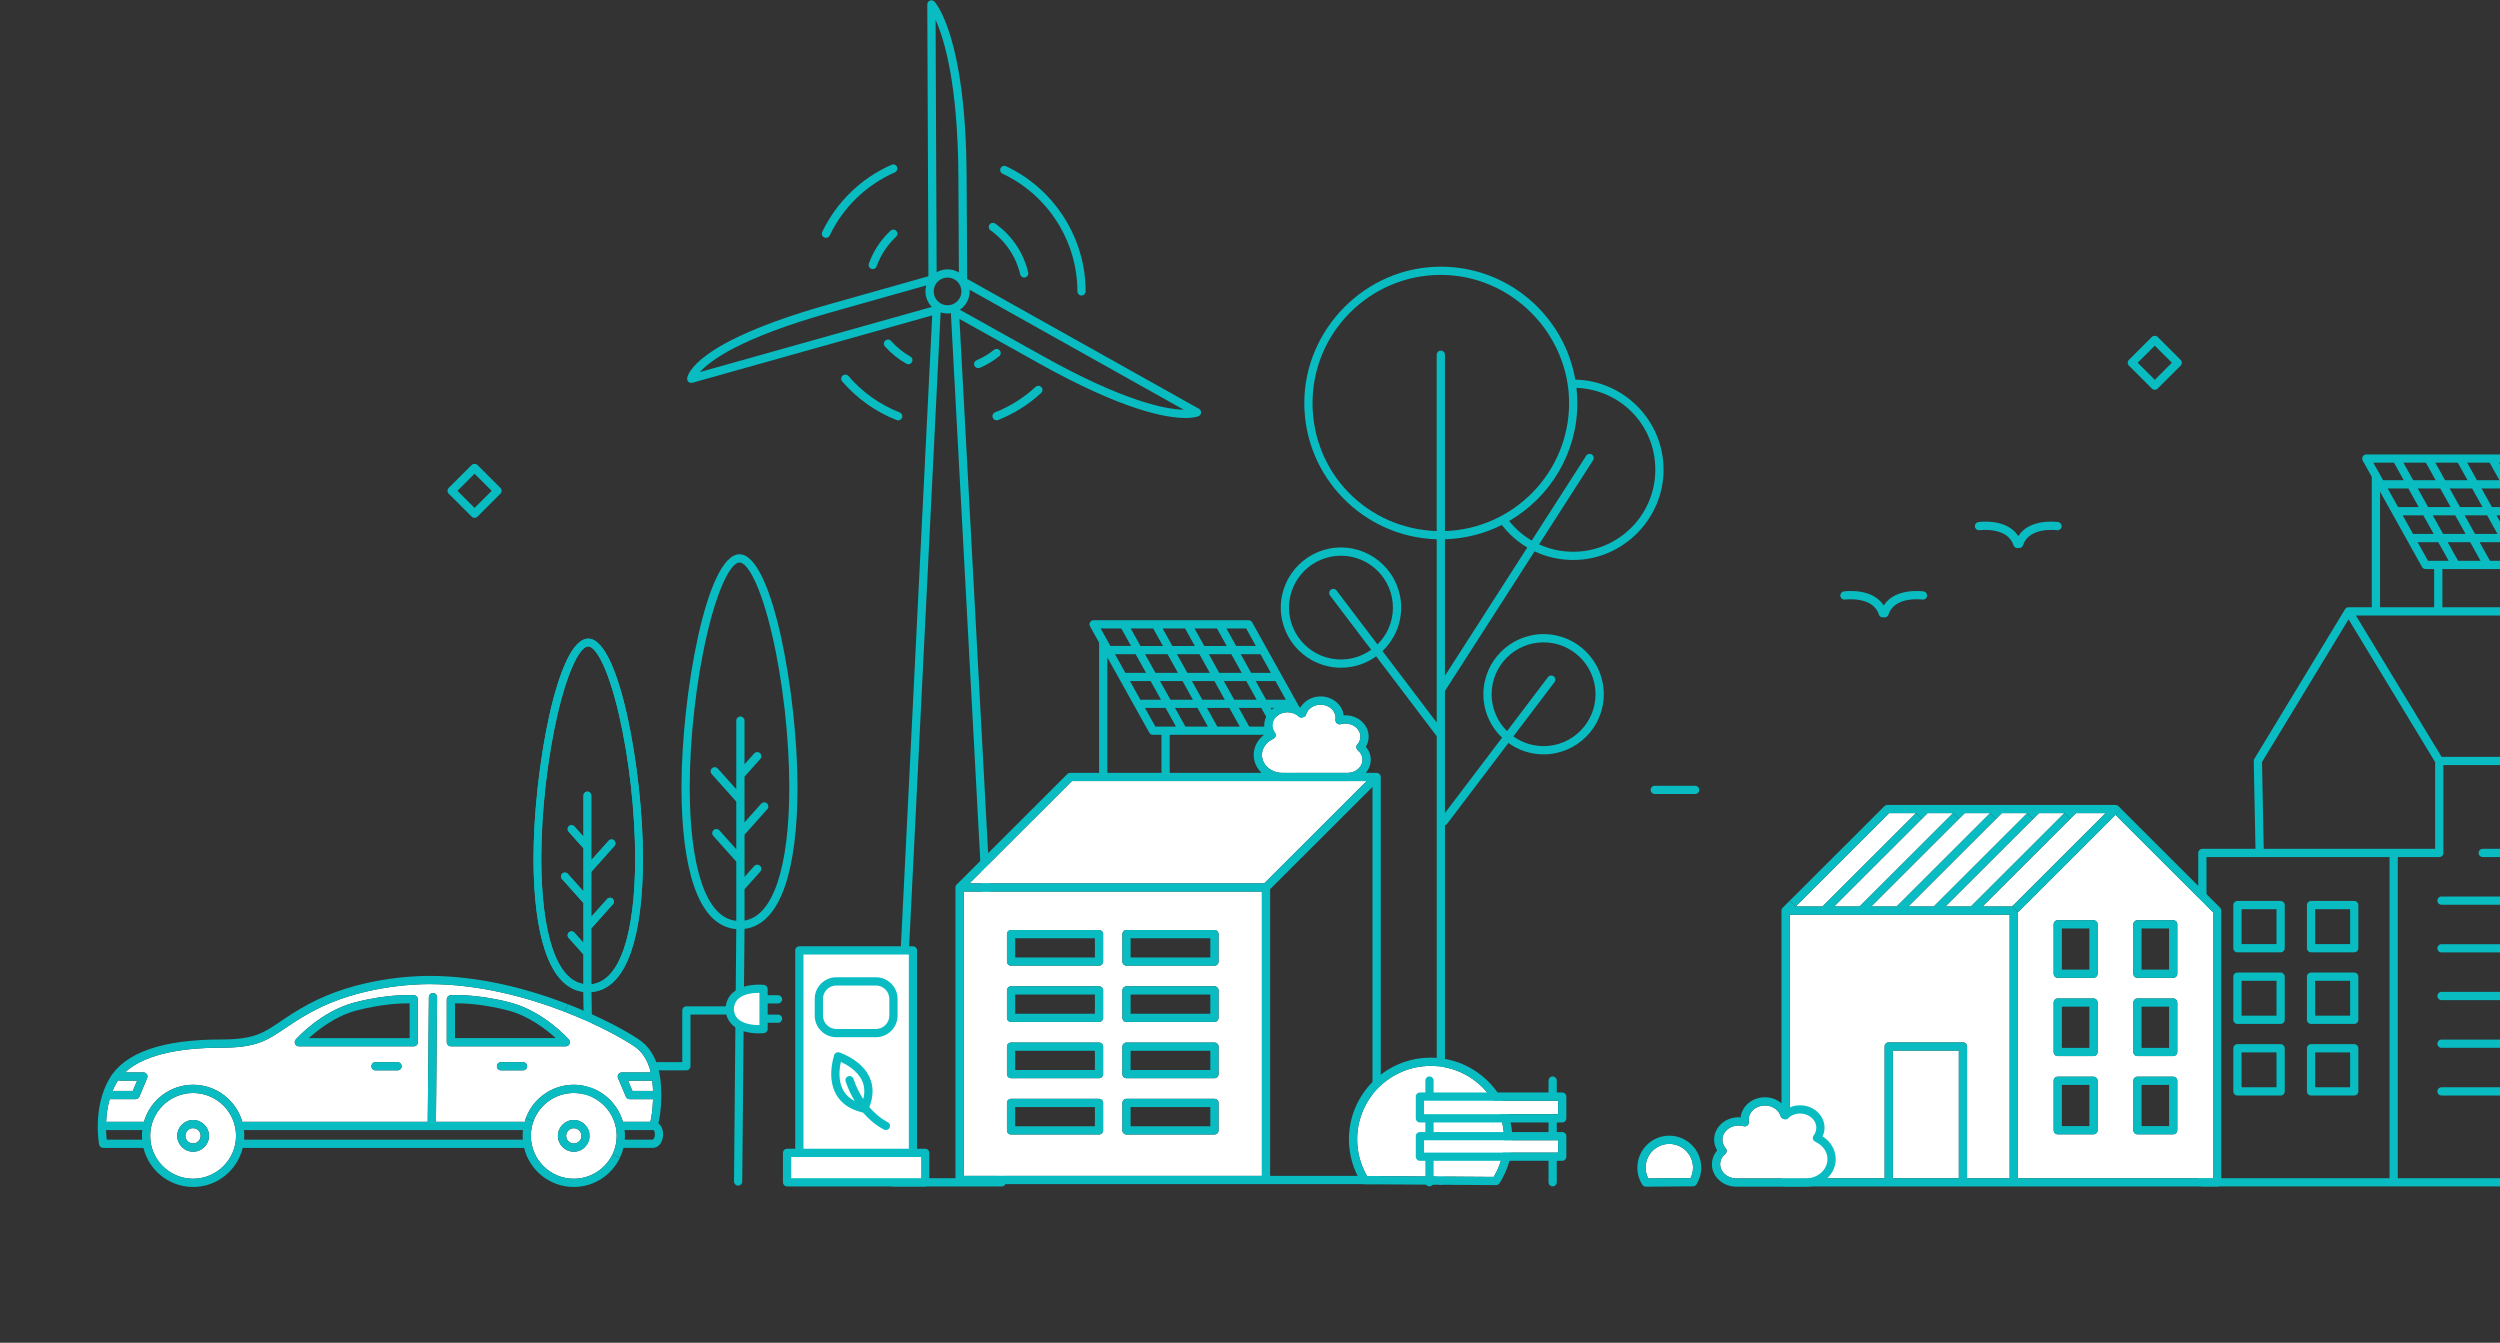 <svg width="620" height="333" viewBox="0 0 620 333" fill="none" xmlns="http://www.w3.org/2000/svg">
<rect x="0" y="0" width="620" height="333" fill="#333333" stroke="none"/>
<g clip-path="url(#clip0_1669_35671)">
<path d="M183.396 137.459C191.609 137.459 197.789 172.545 197.789 195.296C197.789 205.296 196.733 213.694 194.735 219.587C192.496 226.191 189.101 229.805 184.642 230.366L184.077 293.005C184.077 293.569 183.62 294.026 183.055 294.026C182.491 294.026 182.034 293.569 182.034 293.005L182.598 230.416C177.917 230.048 174.373 226.412 172.057 219.587C170.059 213.694 169.004 205.296 169.004 195.296C169.004 172.545 175.185 137.459 183.396 137.459ZM173.994 218.933C175.985 224.806 178.88 227.975 182.598 228.368V213.682L176.895 207.297C176.519 206.875 176.557 206.231 176.979 205.855C177.4 205.479 178.046 205.515 178.422 205.938L182.598 210.615V198.798L176.498 191.968C176.121 191.547 176.159 190.902 176.581 190.526C177.003 190.151 177.648 190.186 178.024 190.61L182.598 195.732V178.712C182.598 178.148 183.055 177.691 183.62 177.691C184.185 177.691 184.642 178.148 184.642 178.712V189.541L187.036 186.86C187.412 186.439 188.058 186.401 188.479 186.777C188.901 187.153 188.937 187.798 188.563 188.219L184.642 192.608V203.94L188.768 199.319C189.144 198.898 189.79 198.86 190.211 199.236C190.633 199.612 190.669 200.257 190.295 200.678L184.644 207.006V217.467L187.038 214.786C187.415 214.365 188.06 214.327 188.482 214.703C188.903 215.078 188.939 215.723 188.565 216.144L184.644 220.534V228.301C188.148 227.709 190.888 224.571 192.801 218.935C194.728 213.251 195.747 205.077 195.747 195.299C195.747 183.113 194.154 168.962 191.486 157.443C188.613 145.05 185.354 139.502 183.398 139.502C181.443 139.502 178.184 145.05 175.314 157.443C172.643 168.962 171.052 183.113 171.052 195.299C171.052 205.077 172.072 213.251 173.999 218.935L173.994 218.933Z" fill="#08BCC1"/>
<path d="M145.884 158.378C138.139 158.378 132.312 191.464 132.312 212.917C132.312 222.346 133.307 230.265 135.192 235.822C137.303 242.049 140.504 245.457 144.709 245.986L145.241 285.737C145.241 286.268 145.672 286.699 146.205 286.699C146.737 286.699 147.168 286.268 147.168 285.737L146.636 246.034C151.05 245.686 154.392 242.258 156.575 235.822C158.46 230.265 159.455 222.346 159.455 212.917C159.455 191.464 153.626 158.378 145.884 158.378ZM154.749 235.205C152.871 240.744 150.142 243.732 146.636 244.102V230.254L152.013 224.233C152.368 223.835 152.332 223.227 151.935 222.873C151.537 222.519 150.929 222.552 150.574 222.952L146.636 227.362V216.219L152.389 209.778C152.743 209.381 152.707 208.773 152.31 208.419C151.912 208.065 151.304 208.098 150.949 208.498L146.636 213.328V197.278C146.636 196.747 146.205 196.316 145.672 196.316C145.14 196.316 144.709 196.747 144.709 197.278V207.49L142.451 204.962C142.096 204.565 141.488 204.529 141.09 204.883C140.693 205.238 140.659 205.846 141.012 206.243L144.709 210.382V221.067L140.818 216.711C140.463 216.313 139.855 216.278 139.457 216.632C139.06 216.986 139.026 217.594 139.379 217.991L144.707 223.959V233.823L142.449 231.295C142.094 230.898 141.485 230.862 141.088 231.216C140.69 231.571 140.657 232.179 141.009 232.576L144.707 236.715V244.039C141.402 243.481 138.819 240.522 137.016 235.207C135.198 229.848 134.237 222.139 134.237 212.919C134.237 201.429 135.74 188.085 138.255 177.223C140.964 165.537 144.037 160.305 145.881 160.305C147.725 160.305 150.798 165.537 153.505 177.223C156.023 188.085 157.523 201.429 157.523 212.919C157.523 222.139 156.562 229.848 154.745 235.207L154.749 235.205Z" fill="#08BCC1"/>
<path d="M145.883 158.378C138.138 158.378 132.312 191.464 132.312 212.917C132.312 222.346 133.307 230.265 135.191 235.822C137.303 242.049 140.503 245.457 144.708 245.986L145.241 285.737C145.241 286.268 145.672 286.699 146.204 286.699C146.737 286.699 147.168 286.268 147.168 285.737L146.636 246.034C151.049 245.686 154.392 242.258 156.575 235.822C158.46 230.265 159.455 222.346 159.455 212.917C159.455 191.464 153.626 158.378 145.883 158.378ZM154.749 235.205C152.871 240.744 150.142 243.732 146.636 244.102V230.254L152.013 224.233C152.368 223.835 152.332 223.227 151.934 222.873C151.537 222.519 150.928 222.552 150.573 222.952L146.636 227.362V216.219L152.388 209.778C152.743 209.381 152.707 208.773 152.309 208.419C151.912 208.065 151.303 208.098 150.948 208.498L146.636 213.328V197.278C146.636 196.747 146.204 196.316 145.672 196.316C145.14 196.316 144.708 196.747 144.708 197.278V207.49L142.451 204.962C142.096 204.565 141.487 204.529 141.09 204.883C140.692 205.238 140.658 205.846 141.011 206.243L144.708 210.382V221.067L140.818 216.711C140.463 216.313 139.854 216.278 139.457 216.632C139.059 216.986 139.025 217.594 139.378 217.991L144.706 223.959V233.823L142.449 231.295C142.094 230.898 141.485 230.862 141.087 231.216C140.69 231.571 140.656 232.179 141.009 232.576L144.706 236.715V244.039C141.402 243.481 138.819 240.522 137.015 235.207C135.198 229.848 134.237 222.139 134.237 212.919C134.237 201.429 135.739 188.085 138.255 177.223C140.964 165.537 144.037 160.305 145.881 160.305C147.725 160.305 150.798 165.537 153.504 177.223C156.022 188.085 157.523 201.429 157.523 212.919C157.523 222.139 156.561 229.848 154.744 235.207L154.749 235.205Z" fill="#08BCC1"/>
<path d="M205.363 75.536C214.884 72.85 230.077 68.556 230.249 68.508L229.968 1.107C229.968 0.688 230.22 0.312 230.609 0.155C230.997 0 231.442 0.096 231.731 0.4C232.05 0.736 239.541 9.022 239.722 43.647C239.77 52.844 239.849 67.143 239.861 69.22C239.949 69.241 240.037 69.27 240.12 69.317L297.345 101.382C297.681 101.57 297.881 101.93 297.866 102.313C297.852 102.696 297.624 103.038 297.276 103.2C297.161 103.252 296.201 103.662 293.981 103.662C289.179 103.662 278.488 101.744 257.726 90.146L237.943 79.098L249.441 293.172C249.456 293.452 249.356 293.726 249.163 293.928C248.97 294.133 248.7 294.247 248.419 294.247H221.538C221.259 294.247 220.99 294.133 220.797 293.93C220.604 293.728 220.501 293.455 220.516 293.176L231.19 78.22L171.707 94.926C171.616 94.952 171.524 94.964 171.431 94.964C171.192 94.964 170.957 94.88 170.771 94.723C170.511 94.504 170.378 94.171 170.414 93.836C170.509 92.946 172.298 84.876 205.366 75.543L205.363 75.536ZM238.436 72.27C238.436 70.376 236.892 68.834 234.996 68.834C233.1 68.834 231.557 70.376 231.557 72.27C231.557 74.163 233.1 75.705 234.996 75.705C236.892 75.705 238.436 74.163 238.436 72.27ZM232.028 4.928L232.29 67.511C233.091 67.057 234.013 66.793 234.996 66.793C235.98 66.793 236.983 67.083 237.807 67.576C237.783 63.053 237.719 51.503 237.679 43.659C237.559 20.822 234.189 9.714 232.028 4.928ZM258.724 88.362C278.834 99.596 289.131 101.511 293.586 101.618L240.461 71.851C240.47 71.989 240.482 72.129 240.482 72.27C240.482 74.161 239.515 75.834 238.05 76.816L258.724 88.362ZM228.698 292.201H247.34L235.818 77.677C235.549 77.718 235.277 77.746 234.999 77.746C234.396 77.746 233.82 77.646 233.276 77.466L222.612 292.203H228.698V292.201ZM231.102 76.117C230.12 75.127 229.513 73.766 229.513 72.267C229.513 71.751 229.589 71.251 229.725 70.778C226.066 71.811 213.965 75.229 205.921 77.499C183.439 83.844 176.009 89.508 173.589 92.266L231.102 76.114V76.117Z" fill="#08BCC1"/>
<path d="M254.999 67.581C255.127 68.13 254.784 68.68 254.234 68.806C254.155 68.825 254.077 68.832 254.001 68.832C253.536 68.832 253.117 68.513 253.005 68.042C251.978 63.634 249.365 59.756 245.647 57.122C245.187 56.796 245.077 56.159 245.404 55.697C245.73 55.238 246.368 55.129 246.828 55.455C250.954 58.378 253.855 62.682 254.996 67.578L254.999 67.581Z" fill="#08BCC1"/>
<path d="M242.998 91.221C242.867 91.276 242.731 91.302 242.598 91.302C242.2 91.302 241.823 91.069 241.657 90.681C241.435 90.163 241.676 89.563 242.195 89.342C243.743 88.683 245.196 87.814 246.514 86.761C246.954 86.409 247.598 86.48 247.95 86.92C248.303 87.36 248.231 88.002 247.791 88.355C246.328 89.525 244.715 90.489 242.995 91.221H242.998Z" fill="#08BCC1"/>
<path d="M219.46 85.906C219.086 85.483 219.127 84.838 219.549 84.465C219.97 84.091 220.618 84.129 220.992 84.553C222.367 86.104 223.974 87.408 225.775 88.424C226.266 88.702 226.44 89.325 226.161 89.815C225.973 90.146 225.628 90.334 225.27 90.334C225.099 90.334 224.927 90.291 224.768 90.201C222.772 89.071 220.985 87.626 219.46 85.904V85.906Z" fill="#08BCC1"/>
<path d="M217.4 66.063C217.252 66.481 216.857 66.743 216.438 66.743C216.323 66.743 216.209 66.724 216.097 66.683C215.566 66.496 215.287 65.91 215.475 65.38C216.573 62.289 218.429 59.465 220.84 57.217C221.252 56.832 221.9 56.856 222.286 57.265C222.671 57.676 222.65 58.323 222.236 58.709C220.063 60.736 218.391 63.279 217.402 66.063H217.4Z" fill="#08BCC1"/>
<path d="M268.217 73.288C267.652 73.288 267.195 72.831 267.195 72.267C267.195 59.829 259.911 48.372 248.634 43.076C248.122 42.836 247.903 42.227 248.143 41.718C248.384 41.208 248.994 40.987 249.503 41.227C261.492 46.856 269.239 59.042 269.239 72.267C269.239 72.831 268.781 73.288 268.217 73.288Z" fill="#08BCC1"/>
<path d="M247.157 104.23C246.75 104.23 246.364 103.985 246.207 103.585C245.999 103.062 246.257 102.467 246.781 102.26C250.494 100.792 253.872 98.67 256.819 95.951C257.233 95.568 257.881 95.594 258.262 96.008C258.646 96.422 258.62 97.069 258.205 97.452C255.073 100.345 251.483 102.6 247.533 104.161C247.409 104.211 247.283 104.232 247.157 104.232V104.23Z" fill="#08BCC1"/>
<path d="M210.423 93.27C213.853 97.257 218.243 100.374 223.122 102.287C223.648 102.493 223.905 103.086 223.701 103.609C223.543 104.011 223.158 104.256 222.748 104.256C222.624 104.256 222.498 104.233 222.374 104.185C217.188 102.151 212.519 98.835 208.872 94.597C208.503 94.169 208.553 93.524 208.982 93.158C209.411 92.789 210.056 92.839 210.423 93.267V93.27Z" fill="#08BCC1"/>
<path d="M221.943 42.736C214.849 45.848 209.103 51.412 205.763 58.4C205.587 58.769 205.223 58.98 204.839 58.98C204.692 58.98 204.541 58.949 204.399 58.88C203.889 58.638 203.672 58.029 203.915 57.519C207.464 50.087 213.574 44.173 221.118 40.864C221.635 40.635 222.238 40.871 222.467 41.387C222.693 41.903 222.459 42.505 221.943 42.733V42.736Z" fill="#08BCC1"/>
<path d="M332.562 135.772C340.794 135.772 347.493 142.462 347.493 150.684C347.493 154.921 345.711 158.746 342.862 161.463L356.304 179.192V133.742C338.107 133.2 323.467 118.254 323.467 99.952C323.467 81.65 338.658 66.136 357.326 66.136C374.013 66.136 387.907 78.255 390.675 94.142C402.793 94.416 412.566 104.337 412.566 116.503C412.566 128.67 402.516 138.876 390.163 138.876C386.778 138.876 383.524 138.129 380.58 136.737L358.348 171.37V201.627L372.509 182.949C369.66 180.232 367.879 176.406 367.879 172.169C367.879 163.947 374.577 157.257 382.81 157.257C391.042 157.257 397.74 163.947 397.74 172.169C397.74 180.391 391.042 187.081 382.81 187.081C379.553 187.081 376.54 186.032 374.084 184.257L358.863 204.334C358.729 204.51 358.546 204.627 358.35 204.686V292.787C358.35 293.351 357.893 293.808 357.328 293.808C356.764 293.808 356.307 293.351 356.307 292.787V182.573L341.292 162.769C338.836 164.544 335.823 165.593 332.567 165.593C324.334 165.593 317.636 158.903 317.636 150.681C317.636 142.459 324.334 135.769 332.567 135.769L332.562 135.772ZM382.807 185.04C389.913 185.04 395.692 179.266 395.692 172.171C395.692 165.077 389.91 159.303 382.807 159.303C375.704 159.303 369.922 165.077 369.922 172.171C369.922 175.745 371.39 178.978 373.75 181.312L383.893 167.932C384.236 167.482 384.877 167.392 385.325 167.734C385.775 168.075 385.863 168.715 385.523 169.164L375.318 182.623C377.431 184.136 380.011 185.037 382.805 185.037L382.807 185.04ZM357.324 68.177C339.782 68.177 325.509 82.43 325.509 99.952C325.509 117.474 339.232 131.159 356.302 131.701V87.981C356.302 87.417 356.759 86.96 357.324 86.96C357.888 86.96 358.346 87.417 358.346 87.981V131.701C375.416 131.159 389.136 117.129 389.136 99.952C389.136 82.775 374.865 68.177 357.321 68.177H357.324ZM390.161 136.835C401.387 136.835 410.518 127.714 410.518 116.503C410.518 105.293 401.821 96.617 390.968 96.191C391.106 97.426 391.183 98.679 391.183 99.952C391.183 112.433 384.372 123.348 374.275 129.208C375.861 131.187 377.755 132.821 379.868 134.061L393.365 113.035C393.669 112.559 394.301 112.421 394.777 112.725C395.253 113.03 395.392 113.66 395.087 114.136L381.692 135.003C384.305 136.195 387.176 136.835 390.161 136.835ZM378.765 135.779C376.364 134.358 374.222 132.479 372.45 130.193C368.181 132.331 363.403 133.59 358.348 133.742V167.587L378.767 135.779H378.765ZM332.562 163.552C335.354 163.552 337.936 162.65 340.049 161.137L329.844 147.679C329.503 147.229 329.592 146.589 330.042 146.249C330.492 145.909 331.133 145.997 331.473 146.446L341.616 159.826C343.977 157.493 345.444 154.257 345.444 150.686C345.444 143.589 339.663 137.818 332.56 137.818C325.456 137.818 319.675 143.592 319.675 150.686C319.675 157.78 325.456 163.554 332.56 163.554L332.562 163.552Z" fill="#08BCC1"/>
<path d="M325.236 180.717L310.534 154.338C310.353 154.014 310.013 153.814 309.641 153.814H271.221C270.858 153.814 270.523 154.005 270.339 154.319C270.156 154.63 270.151 155.016 270.327 155.332L272.578 159.372V192.507C272.578 193.071 273.036 193.528 273.6 193.528C274.165 193.528 274.622 193.071 274.622 192.507V163.04L285.027 181.709C285.208 182.032 285.549 182.232 285.92 182.232H288.043V191.96C288.043 192.524 288.5 192.981 289.065 192.981C289.629 192.981 290.087 192.524 290.087 191.96V182.232H319.169V191.96C319.169 192.524 319.627 192.981 320.191 192.981C320.756 192.981 321.213 192.524 321.213 191.96V182.232H324.338C324.701 182.232 325.036 182.042 325.22 181.728C325.403 181.416 325.408 181.031 325.232 180.714L325.236 180.717ZM309.801 180.193L307.226 175.573H312.795L315.37 180.193H309.801ZM301.892 180.193L299.317 175.573H304.886L307.461 180.193H301.892ZM293.984 180.193L291.409 175.573H296.978L299.553 180.193H293.984ZM282.843 173.584L280.237 168.909H285.353L287.931 173.532H283.152C283.043 173.532 282.94 173.553 282.843 173.584ZM285.989 155.858L288.41 160.202H282.84L280.42 155.858H285.989ZM293.898 155.858L296.318 160.202H290.749L288.329 155.858H293.898ZM301.806 155.858L304.227 160.202H298.657L296.237 155.858H301.806ZM315.177 166.866H310.282L307.704 162.243H312.6L315.177 166.866ZM307.943 166.866H302.373L299.796 162.243H305.365L307.943 166.866ZM294.465 166.866L291.887 162.243H297.457L300.034 166.866H294.465ZM301.173 168.907L303.75 173.53H298.181L295.603 168.907H301.173ZM289.548 162.241L292.126 166.863H286.556L283.979 162.241H289.548ZM284.215 166.863H279.098L276.521 162.241H281.637L284.215 166.863ZM287.693 168.905H293.262L295.839 173.527H290.27L287.693 168.905ZM306.087 173.527L303.51 168.905H309.079L311.656 173.527H306.087ZM311.42 168.905H316.316L318.893 173.527H313.998L311.42 168.905ZM311.461 160.197H306.566L304.146 155.853H309.041L311.461 160.197ZM278.076 155.853L280.496 160.197H275.38L272.959 155.853H278.076ZM283.948 175.568H289.065L291.64 180.189H286.523L283.948 175.568ZM317.709 180.189L315.134 175.568H320.029L322.604 180.189H317.709Z" fill="#08BCC1"/>
<path d="M338.931 193.711L313.541 219.068H240.439L265.83 193.711H338.931Z" fill="white"/>
<path d="M312.947 221.111V291.622H238.993V221.111H312.947ZM302.207 280.336V273.529C302.207 272.963 301.749 272.509 301.185 272.509H279.374C278.815 272.509 278.352 272.965 278.352 273.529V280.336C278.352 280.902 278.817 281.356 279.374 281.356H301.185C301.749 281.356 302.207 280.9 302.207 280.336ZM302.207 266.38V259.574C302.207 259.01 301.749 258.553 301.185 258.553H279.374C278.815 258.553 278.352 259.01 278.352 259.574V266.38C278.352 266.944 278.817 267.401 279.374 267.401H301.185C301.749 267.401 302.207 266.944 302.207 266.38ZM302.207 252.425V245.618C302.207 245.054 301.749 244.597 301.185 244.597H279.374C278.815 244.597 278.352 245.054 278.352 245.618V252.425C278.352 252.988 278.817 253.445 279.374 253.445H301.185C301.749 253.445 302.207 252.988 302.207 252.425ZM302.207 238.469V231.662C302.207 231.098 301.749 230.642 301.185 230.642H279.374C278.815 230.642 278.352 231.098 278.352 231.662V238.469C278.352 239.033 278.817 239.489 279.374 239.489H301.185C301.749 239.489 302.207 239.033 302.207 238.469ZM273.579 280.333V273.527C273.579 272.961 273.121 272.506 272.557 272.506H250.747C250.187 272.506 249.725 272.963 249.725 273.527V280.333C249.725 280.9 250.189 281.354 250.747 281.354H272.557C273.121 281.354 273.579 280.897 273.579 280.333ZM273.579 266.378V259.571C273.579 259.007 273.121 258.551 272.557 258.551H250.747C250.187 258.551 249.725 259.007 249.725 259.571V266.378C249.725 266.942 250.189 267.398 250.747 267.398H272.557C273.121 267.398 273.579 266.942 273.579 266.378ZM273.579 252.422V245.616C273.579 245.052 273.121 244.595 272.557 244.595H250.747C250.187 244.595 249.725 245.052 249.725 245.616V252.422C249.725 252.986 250.189 253.443 250.747 253.443H272.557C273.121 253.443 273.579 252.986 273.579 252.422ZM273.579 238.466V231.66C273.579 231.096 273.121 230.639 272.557 230.639H250.747C250.187 230.639 249.725 231.096 249.725 231.66V238.466C249.725 239.03 250.189 239.487 250.747 239.487H272.557C273.121 239.487 273.579 239.03 273.579 238.466Z" fill="white"/>
<path d="M280.394 279.313H300.16V274.547H280.394V279.313ZM302.204 273.527V280.333C302.204 280.9 301.747 281.354 301.182 281.354H279.372C278.812 281.354 278.35 280.897 278.35 280.333V273.527C278.35 272.961 278.815 272.506 279.372 272.506H301.182C301.747 272.506 302.204 272.963 302.204 273.527Z" fill="#08BCC1"/>
<path d="M280.394 265.357H300.16V260.592H280.394V265.357ZM302.204 259.571V266.378C302.204 266.942 301.747 267.398 301.182 267.398H279.372C278.812 267.398 278.35 266.942 278.35 266.378V259.571C278.35 259.007 278.815 258.551 279.372 258.551H301.182C301.747 258.551 302.204 259.007 302.204 259.571Z" fill="#08BCC1"/>
<path d="M280.394 251.404H300.16V246.639H280.394V251.404ZM302.204 245.618V252.424C302.204 252.988 301.747 253.445 301.182 253.445H279.372C278.812 253.445 278.35 252.988 278.35 252.424V245.618C278.35 245.054 278.815 244.597 279.372 244.597H301.182C301.747 244.597 302.204 245.054 302.204 245.618Z" fill="#08BCC1"/>
<path d="M280.394 237.448H300.16V232.683H280.394V237.448ZM302.204 231.662V238.469C302.204 239.033 301.747 239.489 301.182 239.489H279.372C278.812 239.489 278.35 239.033 278.35 238.469V231.662C278.35 231.098 278.815 230.642 279.372 230.642H301.182C301.747 230.642 302.204 231.098 302.204 231.662Z" fill="#08BCC1"/>
<path d="M251.768 279.313H271.535V274.547H251.768V279.313ZM273.579 273.527V280.333C273.579 280.9 273.121 281.354 272.557 281.354H250.747C250.187 281.354 249.725 280.897 249.725 280.333V273.527C249.725 272.961 250.189 272.506 250.747 272.506H272.557C273.121 272.506 273.579 272.963 273.579 273.527Z" fill="#08BCC1"/>
<path d="M251.768 265.357H271.535V260.592H251.768V265.357ZM273.579 259.571V266.378C273.579 266.942 273.121 267.398 272.557 267.398H250.747C250.187 267.398 249.725 266.942 249.725 266.378V259.571C249.725 259.007 250.189 258.551 250.747 258.551H272.557C273.121 258.551 273.579 259.007 273.579 259.571Z" fill="#08BCC1"/>
<path d="M251.768 251.404H271.535V246.639H251.768V251.404ZM273.579 245.618V252.424C273.579 252.988 273.121 253.445 272.557 253.445H250.747C250.187 253.445 249.725 252.988 249.725 252.424V245.618C249.725 245.054 250.189 244.597 250.747 244.597H272.557C273.121 244.597 273.579 245.054 273.579 245.618Z" fill="#08BCC1"/>
<path d="M251.768 237.448H271.535V232.683H251.768V237.448ZM273.579 231.662V238.469C273.579 239.033 273.121 239.489 272.557 239.489H250.747C250.187 239.489 249.725 239.033 249.725 238.469V231.662C249.725 231.098 250.189 230.642 250.747 230.642H272.557C273.121 230.642 273.579 231.098 273.579 231.662Z" fill="#08BCC1"/>
<path d="M312.947 221.111H238.994V291.622H312.947V221.111ZM240.439 219.07H313.541L338.931 193.711H265.83L240.439 219.07ZM314.991 291.622H340.382V195.156L314.991 220.514V291.625V291.622ZM342.426 192.691V292.643C342.426 293.207 341.961 293.664 341.404 293.664H237.972C237.407 293.664 236.95 293.207 236.95 292.643V220.091C236.95 219.962 236.976 219.831 237.019 219.717C237.081 219.574 237.155 219.465 237.25 219.37L264.684 191.97C264.875 191.78 265.134 191.67 265.406 191.67H341.404C341.492 191.67 341.58 191.684 341.671 191.711L341.732 191.732C341.813 191.758 341.897 191.794 341.964 191.841C342.045 191.896 342.106 191.958 342.168 192.018C342.183 192.039 342.195 192.051 342.209 192.065C342.264 192.139 342.311 192.215 342.345 192.296C342.378 192.384 342.399 192.472 342.414 192.562C342.414 192.584 342.414 192.603 342.421 192.631C342.421 192.653 342.428 192.672 342.428 192.693L342.426 192.691Z" fill="#08BCC1"/>
<path d="M373.016 282.539C373.016 285.841 372.13 289.053 370.446 291.872L339.017 291.653C337.421 288.888 336.577 285.75 336.577 282.539C336.577 272.504 344.75 264.344 354.796 264.344C364.841 264.344 373.014 272.506 373.014 282.539H373.016Z" fill="white"/>
<path d="M370.448 291.872C372.132 289.053 373.019 285.841 373.019 282.539C373.019 272.504 364.846 264.344 354.8 264.344C344.755 264.344 336.582 272.506 336.582 282.539C336.582 285.753 337.428 288.891 339.022 291.653L370.451 291.872H370.448ZM375.062 282.539C375.062 286.426 373.957 290.19 371.873 293.445C371.689 293.737 371.361 293.913 371.013 293.913C371.006 293.913 338.433 293.69 338.433 293.69C338.085 293.69 337.759 293.506 337.573 293.207C335.582 290.014 334.534 286.324 334.534 282.539C334.534 271.381 343.626 262.3 354.798 262.3C365.97 262.3 375.062 271.381 375.062 282.539Z" fill="#08BCC1"/>
<path d="M327.507 174.753C329.558 174.753 331.228 176.209 331.228 178C331.228 178.102 331.228 178.205 331.213 178.3C331.206 178.348 331.213 178.388 331.213 178.428C331.187 178.578 331.187 178.735 331.235 178.892C331.392 179.43 331.957 179.744 332.495 179.594C332.869 179.485 333.257 179.43 333.653 179.43C335.711 179.43 337.381 180.886 337.381 182.677C337.381 183.344 337.149 183.984 336.714 184.528C336.673 184.576 336.64 184.602 336.611 184.631C336.249 185.066 336.311 185.713 336.74 186.075C337.49 186.693 337.897 187.524 337.897 188.423C337.897 190.214 336.228 191.67 334.177 191.67H318.024C315.23 191.67 312.959 189.677 312.959 187.219C312.959 185.606 313.962 184.107 315.57 183.325C315.639 183.291 315.699 183.251 315.754 183.208C315.827 183.175 315.904 183.139 315.973 183.091C316.43 182.751 316.518 182.111 316.178 181.662C315.782 181.131 315.57 180.517 315.57 179.884C315.57 178.093 317.24 176.637 319.291 176.637C320.342 176.637 321.349 177.025 322.052 177.705C322.366 178.005 322.828 178.06 323.198 177.881C323.524 177.793 323.798 177.541 323.9 177.194C324.322 175.757 325.808 174.75 327.507 174.75V174.753Z" fill="white"/>
<path d="M336.716 184.529C337.152 183.984 337.383 183.344 337.383 182.678C337.383 180.886 335.713 179.43 333.655 179.43C333.259 179.43 332.871 179.485 332.497 179.594C331.959 179.744 331.392 179.43 331.237 178.893C331.189 178.735 331.189 178.578 331.216 178.429C331.216 178.388 331.209 178.348 331.216 178.3C331.23 178.205 331.23 178.103 331.23 178C331.23 176.209 329.56 174.753 327.509 174.753C325.813 174.753 324.327 175.759 323.903 177.196C323.8 177.544 323.529 177.796 323.2 177.884C322.831 178.06 322.369 178.007 322.054 177.708C321.351 177.027 320.344 176.64 319.293 176.64C317.242 176.64 315.573 178.096 315.573 179.887C315.573 180.52 315.785 181.134 316.18 181.664C316.521 182.114 316.432 182.754 315.975 183.094C315.906 183.142 315.832 183.175 315.756 183.211C315.701 183.251 315.639 183.291 315.573 183.327C313.965 184.11 312.962 185.609 312.962 187.222C312.962 189.679 315.232 191.673 318.026 191.673H334.179C336.23 191.673 337.9 190.217 337.9 188.425C337.9 187.526 337.49 186.696 336.742 186.077C336.313 185.716 336.251 185.071 336.613 184.633C336.64 184.607 336.675 184.578 336.702 184.552C336.709 184.545 336.709 184.538 336.716 184.531V184.529ZM338.733 185.183C339.51 186.101 339.946 187.245 339.946 188.423C339.946 191.337 337.357 193.712 334.179 193.712H318.026C314.108 193.712 310.918 190.797 310.918 187.217C310.918 185.073 312.076 183.092 313.972 181.888C313.693 181.255 313.529 180.582 313.529 179.887C313.529 176.965 316.118 174.598 319.296 174.598C320.449 174.598 321.537 174.905 322.471 175.469C323.467 173.808 325.375 172.712 327.509 172.712C330.475 172.712 332.921 174.774 333.24 177.415C333.376 177.408 333.519 177.389 333.657 177.389C336.84 177.389 339.431 179.766 339.431 182.678C339.431 183.563 339.186 184.421 338.736 185.183H338.733Z" fill="#08BCC1"/>
<path d="M534.386 96.66C534.648 96.66 534.91 96.56 535.108 96.361L540.794 90.682C541.194 90.282 541.194 89.637 540.794 89.238L535.108 83.559C534.724 83.176 534.045 83.176 533.662 83.559L527.976 89.238C527.785 89.428 527.676 89.69 527.676 89.959C527.676 90.227 527.783 90.489 527.976 90.679L533.662 96.358C533.862 96.558 534.124 96.658 534.383 96.658L534.386 96.66ZM538.626 89.961L534.386 94.196L530.146 89.961L534.386 85.726L538.626 89.961Z" fill="#08BCC1"/>
<path d="M117.692 128.423C117.954 128.423 118.216 128.323 118.414 128.123L124.1 122.444C124.5 122.044 124.5 121.4 124.1 121L118.414 115.321C118.031 114.938 117.352 114.938 116.968 115.321L111.282 121C111.092 121.19 110.982 121.452 110.982 121.721C110.982 121.99 111.089 122.251 111.282 122.442L116.968 128.121C117.168 128.32 117.43 128.42 117.69 128.42L117.692 128.423ZM121.933 121.723L117.692 125.958L113.452 121.723L117.692 117.489L121.933 121.723Z" fill="#08BCC1"/>
<path d="M546.192 210.504H559.362L558.929 188.74C558.926 188.547 558.976 188.355 559.076 188.191L581.568 151.091C581.623 151.01 581.666 150.958 581.713 150.91C581.723 150.901 581.73 150.891 581.739 150.882C581.792 150.832 581.849 150.787 581.913 150.749C581.947 150.732 581.963 150.725 581.98 150.718C582.037 150.689 582.094 150.665 582.154 150.646C582.175 150.639 582.197 150.634 582.218 150.63C582.282 150.615 582.344 150.606 582.409 150.606C582.421 150.606 582.433 150.601 582.442 150.601H588.204V118.262L585.953 114.223C585.777 113.906 585.782 113.521 585.965 113.209C586.149 112.898 586.484 112.705 586.847 112.705H625.267C625.639 112.705 625.979 112.905 626.16 113.228L640.862 139.607C641.039 139.924 641.034 140.309 640.851 140.621C640.667 140.933 640.331 141.125 639.969 141.125H636.844V150.601H643.664C644.021 150.601 644.352 150.789 644.538 151.094L667.03 188.193C667.127 188.352 667.177 188.535 667.177 188.721V293.215C667.177 293.779 666.72 294.235 666.155 294.235H546.192C545.627 294.235 545.17 293.779 545.17 293.215V211.527C545.17 210.963 545.627 210.506 546.192 210.506V210.504ZM603.914 210.504V189.007L582.444 153.592L560.98 188.995L561.408 210.502H603.914V210.504ZM590.251 150.599H603.671V141.123H601.549C601.177 141.123 600.836 140.923 600.655 140.6L590.251 121.931V150.601V150.599ZM615.177 139.082L612.602 134.461H607.032L609.607 139.082H615.177ZM623.085 139.082L620.51 134.461H614.941L617.516 139.082H623.085ZM630.994 139.082L628.418 134.461H622.849L625.424 139.082H630.994ZM631.939 127.795H627.044L629.621 132.418H634.517L631.939 127.795ZM628.226 121.129H623.33L625.908 125.752H630.803L628.226 121.129ZM611.863 114.744L614.283 119.088H619.853L617.432 114.744H611.863ZM603.955 114.744L606.375 119.088H611.944L609.524 114.744H603.955ZM596.046 114.744L598.466 119.088H604.036L601.615 114.744H596.046ZM598.469 132.47C598.566 132.439 598.669 132.418 598.778 132.418H603.557L600.979 127.795H595.863L598.469 132.47ZM611.229 127.795L613.807 132.418H619.376L616.799 127.795H611.229ZM615.66 125.754L613.083 121.132H607.513L610.091 125.754H615.66ZM608.89 127.795H603.321L605.898 132.418H611.468L608.89 127.795ZM594.726 125.754H599.843L597.266 121.132H592.149L594.726 125.754ZM602.182 125.754H607.752L605.174 121.132H599.605L602.182 125.754ZM615.424 121.132L618.002 125.754H623.571L620.994 121.132H615.424ZM624.707 127.798H619.138L621.715 132.42H627.285L624.707 127.798ZM604.693 134.464H599.576L602.151 139.084H607.268L604.693 134.464ZM591.008 119.093H596.125L593.705 114.748H588.588L591.008 119.093ZM624.667 114.748H619.772L622.192 119.093H627.087L624.667 114.748ZM635.655 134.464H630.76L633.335 139.084H638.23L635.655 134.464ZM634.798 141.128H605.717V150.604H634.798V141.128ZM643.087 152.645H584.26L605.515 187.703H664.343L643.087 152.645ZM665.133 189.744H605.96V211.527C605.96 212.091 605.503 212.548 604.938 212.548H594.653V292.194H665.136V189.744H665.133ZM547.214 292.194H592.606V212.548H547.214V292.194Z" fill="#08BCC1"/>
<path d="M573.142 223.439H583.852C584.417 223.439 584.874 223.896 584.874 224.46V235.156C584.874 235.72 584.417 236.177 583.852 236.177H573.142C572.578 236.177 572.12 235.72 572.12 235.156V224.46C572.12 223.896 572.578 223.439 573.142 223.439ZM574.164 234.135H582.83V225.483H574.164V234.135Z" fill="#08BCC1"/>
<path d="M566.618 224.46V235.156C566.618 235.72 566.161 236.177 565.596 236.177H554.886C554.322 236.177 553.864 235.72 553.864 235.156V224.46C553.864 223.896 554.322 223.439 554.886 223.439H565.596C566.161 223.439 566.618 223.896 566.618 224.46ZM564.574 225.48H555.908V234.133H564.574V225.48Z" fill="#08BCC1"/>
<path d="M573.142 241.194H583.852C584.417 241.194 584.874 241.651 584.874 242.215V252.911C584.874 253.475 584.417 253.932 583.852 253.932H573.142C572.578 253.932 572.12 253.475 572.12 252.911V242.215C572.12 241.651 572.578 241.194 573.142 241.194ZM574.164 251.89H582.83V243.235H574.164V251.89Z" fill="#08BCC1"/>
<path d="M554.884 241.194H565.594C566.158 241.194 566.615 241.651 566.615 242.215V252.911C566.615 253.475 566.158 253.932 565.594 253.932H554.884C554.319 253.932 553.862 253.475 553.862 252.911V242.215C553.862 241.651 554.319 241.194 554.884 241.194ZM555.906 251.89H564.572V243.235H555.906V251.89Z" fill="#08BCC1"/>
<path d="M573.142 258.949H583.852C584.417 258.949 584.874 259.406 584.874 259.97V270.666C584.874 271.23 584.417 271.687 583.852 271.687H573.142C572.578 271.687 572.12 271.23 572.12 270.666V259.97C572.12 259.406 572.578 258.949 573.142 258.949ZM574.164 269.645H582.83V260.993H574.164V269.645Z" fill="#08BCC1"/>
<path d="M554.884 258.949H565.594C566.158 258.949 566.615 259.406 566.615 259.97V270.666C566.615 271.23 566.158 271.687 565.594 271.687H554.884C554.319 271.687 553.862 271.23 553.862 270.666V259.97C553.862 259.406 554.319 258.949 554.884 258.949ZM555.906 269.645H564.572V260.993H555.906V269.645Z" fill="#08BCC1"/>
<path d="M657.125 224.374H605.493C604.929 224.374 604.471 223.917 604.471 223.353C604.471 222.789 604.929 222.333 605.493 222.333H657.125C657.689 222.333 658.147 222.789 658.147 223.353C658.147 223.917 657.689 224.374 657.125 224.374Z" fill="#08BCC1"/>
<path d="M605.493 234.159H657.125C657.689 234.159 658.147 234.616 658.147 235.18C658.147 235.744 657.689 236.2 657.125 236.2H605.493C604.929 236.2 604.471 235.744 604.471 235.18C604.471 234.616 604.929 234.159 605.493 234.159Z" fill="#08BCC1"/>
<path d="M605.493 245.988H657.125C657.689 245.988 658.147 246.445 658.147 247.009C658.147 247.572 657.689 248.029 657.125 248.029H605.493C604.929 248.029 604.471 247.572 604.471 247.009C604.471 246.445 604.929 245.988 605.493 245.988Z" fill="#08BCC1"/>
<path d="M605.493 257.817H657.125C657.689 257.817 658.147 258.273 658.147 258.837C658.147 259.401 657.689 259.858 657.125 259.858H605.493C604.929 259.858 604.471 259.401 604.471 258.837C604.471 258.273 604.929 257.817 605.493 257.817Z" fill="#08BCC1"/>
<path d="M605.493 269.645H657.125C657.689 269.645 658.147 270.102 658.147 270.666C658.147 271.23 657.689 271.687 657.125 271.687H605.493C604.929 271.687 604.471 271.23 604.471 270.666C604.471 270.102 604.929 269.645 605.493 269.645Z" fill="#08BCC1"/>
<path d="M657.125 212.545H615.717C615.153 212.545 614.695 212.088 614.695 211.525C614.695 210.961 615.153 210.504 615.717 210.504H657.125C657.689 210.504 658.147 210.961 658.147 211.525C658.147 212.088 657.689 212.545 657.125 212.545Z" fill="#08BCC1"/>
<path d="M490.658 129.471C490.975 129.426 497.742 128.524 500.534 132.961C503.326 128.522 510.094 129.426 510.41 129.471C510.97 129.552 511.358 130.068 511.277 130.627C511.196 131.184 510.677 131.567 510.12 131.493C510.051 131.484 503.214 130.565 501.728 135.212C501.59 135.645 501.187 135.921 500.753 135.921C500.68 135.921 500.606 135.901 500.532 135.885C500.458 135.901 500.384 135.921 500.31 135.921C499.877 135.921 499.477 135.645 499.336 135.212C497.852 130.584 491.011 131.486 490.942 131.493C490.384 131.567 489.867 131.184 489.786 130.627C489.705 130.07 490.096 129.552 490.653 129.471H490.658Z" fill="#08BCC1"/>
<path d="M457.283 146.672C457.6 146.629 464.367 145.725 467.161 150.162C469.953 145.725 476.723 146.629 477.037 146.672C477.597 146.753 477.986 147.269 477.905 147.828C477.824 148.387 477.304 148.768 476.747 148.694C476.678 148.684 469.841 147.766 468.355 152.413C468.217 152.845 467.814 153.121 467.381 153.121C467.307 153.121 467.233 153.102 467.159 153.088C467.085 153.105 467.011 153.121 466.938 153.121C466.504 153.121 466.104 152.845 465.963 152.413C464.484 147.799 457.678 148.677 457.569 148.694C457.016 148.768 456.492 148.385 456.414 147.828C456.333 147.269 456.723 146.753 457.281 146.672H457.283Z" fill="#08BCC1"/>
<path d="M410.383 196.915H420.399C420.964 196.915 421.421 196.458 421.421 195.895C421.421 195.331 420.964 194.874 420.399 194.874H410.383C409.818 194.874 409.361 195.331 409.361 195.895C409.361 196.458 409.818 196.915 410.383 196.915Z" fill="#08BCC1"/>
<path d="M198.307 235.773H226.286V285.861L229.121 286.4V292.406H195.398V286.4L198.307 285.861V235.773Z" fill="white"/>
<path d="M207.422 242.36H217.227C220.19 242.36 222.601 244.768 222.601 247.728V251.865C222.601 254.822 220.19 257.23 217.227 257.23H207.422C204.459 257.23 202.049 254.822 202.049 251.865V247.728C202.049 244.768 204.459 242.36 207.422 242.36ZM204.095 251.865C204.095 253.697 205.588 255.188 207.422 255.188H217.227C219.061 255.188 220.555 253.697 220.555 251.865V247.728C220.555 245.896 219.061 244.404 217.227 244.404H207.422C205.588 244.404 204.095 245.896 204.095 247.728V251.865Z" fill="#08BCC1"/>
<path d="M206.855 261.688C206.944 261.407 207.141 261.193 207.387 261.076C207.632 260.946 207.925 260.912 208.208 261.015C208.278 261.038 208.342 261.072 208.404 261.11C209.535 261.512 213.933 263.296 215.686 267.236C216.67 269.446 216.631 271.908 215.593 274.563C217.901 277.247 220.085 278.272 220.126 278.291C220.638 278.522 220.869 279.124 220.64 279.638C220.471 280.019 220.097 280.245 219.707 280.245C219.569 280.245 219.426 280.216 219.292 280.157C219.128 280.083 216.651 278.943 214.068 275.95C214.009 275.936 213.952 275.917 213.894 275.891C210.81 275.161 208.611 273.659 207.349 271.397C205.248 267.631 206.46 263.046 206.817 261.902C206.824 261.831 206.836 261.762 206.858 261.69L206.855 261.688ZM209.133 270.4C209.762 271.525 210.714 272.413 211.979 273.057C211.143 271.685 210.359 270.088 209.721 268.211C209.54 267.678 209.826 267.098 210.359 266.917C210.895 266.734 211.474 267.022 211.655 267.555C212.332 269.544 213.187 271.199 214.092 272.572C214.504 270.933 214.421 269.425 213.821 268.073C212.689 265.518 210.009 264.027 208.54 263.37C208.18 264.933 207.765 267.952 209.133 270.402V270.4Z" fill="#08BCC1"/>
<path d="M195.2 284.887H197.215V235.702C197.215 235.138 197.673 234.681 198.237 234.681H226.41C226.975 234.681 227.432 235.138 227.432 235.702V284.887H229.447C230.012 284.887 230.469 285.343 230.469 285.907V293.218C230.469 293.782 230.012 294.239 229.447 294.239H195.195C194.631 294.239 194.173 293.782 194.173 293.218V285.907C194.173 285.343 194.631 284.887 195.195 284.887H195.2ZM225.39 236.722H199.261V284.887H225.39V236.722ZM196.222 292.197H228.428V286.93H196.222V292.197Z" fill="#08BCC1"/>
<path d="M188.701 250.633V254.753C187.035 254.737 184.362 254.485 182.827 253.104C182.022 252.391 181.614 251.44 181.536 250.237C181.614 249.033 182.019 248.082 182.819 247.369C184.453 245.903 187.188 245.688 188.701 245.729V250.636V250.633Z" fill="white"/>
<path d="M34.017 268.001L32.933 270.554H27.909C28.202 269.845 28.543 269.146 28.938 268.47C29.055 268.273 29.191 268.096 29.319 267.906C29.448 267.968 29.586 268.001 29.741 268.001H34.014H34.017Z" fill="white"/>
<path d="M161.946 270.554H156.841L155.757 268.001H161.755C161.824 268.546 161.877 269.11 161.913 269.702C161.927 269.995 161.939 270.273 161.946 270.554Z" fill="white"/>
<path d="M143.639 283.028C144.378 282.29 144.378 281.092 143.639 280.354C142.899 279.615 141.7 279.615 140.961 280.354C140.221 281.092 140.221 282.29 140.961 283.028C141.7 283.767 142.899 283.767 143.639 283.028Z" fill="white"/>
<path d="M49.709 282.105C49.949 281.088 49.319 280.07 48.301 279.83C47.283 279.59 46.263 280.219 46.023 281.236C45.783 282.253 46.413 283.271 47.431 283.511C48.449 283.751 49.469 283.122 49.709 282.105Z" fill="white"/>
<path d="M152.942 281.69C152.942 283.337 152.568 284.905 151.891 286.299C150.174 289.858 146.52 292.323 142.301 292.323C136.432 292.323 131.656 287.55 131.656 281.69C131.656 280.41 131.887 279.178 132.303 278.034C133.797 273.97 137.716 271.063 142.303 271.063C148.173 271.063 152.944 275.828 152.944 281.69H152.942ZM146.241 281.69C146.241 279.525 144.469 277.755 142.301 277.755C140.133 277.755 138.361 279.525 138.361 281.69C138.361 283.855 140.126 285.625 142.301 285.625C144.476 285.625 146.241 283.863 146.241 281.69Z" fill="white"/>
<path d="M58.533 281.69C58.533 287.552 53.754 292.323 47.892 292.323C42.03 292.323 37.247 287.55 37.247 281.69C37.247 275.831 42.025 271.063 47.892 271.063C53.759 271.063 58.533 275.828 58.533 281.69ZM51.832 281.69C51.832 279.525 50.06 277.755 47.892 277.755C45.724 277.755 43.952 279.525 43.952 281.69C43.952 283.855 45.717 285.625 47.892 285.625C50.067 285.625 51.832 283.863 51.832 281.69Z" fill="white"/>
<path d="M126.555 248.633C117.961 246.38 111.982 246.794 111.732 246.816C111.201 246.856 110.791 247.299 110.791 247.829V258.468C110.791 259.032 111.248 259.489 111.813 259.489H140.309C140.712 259.489 141.079 259.251 141.243 258.882C141.408 258.521 141.339 258.085 141.072 257.786C140.819 257.5 134.766 250.782 126.553 248.629L126.555 248.633ZM77.42 250.86C89.102 244.556 102.613 244.061 106.47 244.061C118.766 244.061 130.7 247.294 140.071 250.922C148.339 254.129 154.609 257.64 157.351 259.52C159.368 260.902 160.691 263.031 161.386 265.96H154.216C153.868 265.96 153.549 266.131 153.363 266.417C153.173 266.702 153.139 267.064 153.275 267.376L155.217 271.97C155.381 272.35 155.748 272.595 156.157 272.595H161.951C161.882 275.277 161.515 277.232 161.288 278.212H154.485C152.965 272.917 148.085 269.022 142.299 269.022C136.846 269.022 132.196 272.474 130.412 277.306C130.291 277.625 130.188 277.953 130.093 278.286C129.969 278.238 129.84 278.212 129.704 278.212H108.118L108.404 247.306C108.404 246.742 107.954 246.278 107.389 246.271C106.817 246.271 106.36 246.728 106.36 247.284L106.074 278.21H60.107C58.559 272.914 53.681 269.02 47.892 269.02C42.104 269.02 37.218 272.914 35.698 278.21H26.327C26.401 276.516 26.634 274.568 27.199 272.593H33.607C34.024 272.593 34.391 272.348 34.555 271.967L36.496 267.373C36.632 267.059 36.599 266.7 36.408 266.415C36.218 266.129 35.896 265.958 35.555 265.958H30.996C35.291 261.942 43.435 259.832 54.9 259.832C63.576 259.832 66.248 258.028 70.672 255.026C72.478 253.808 74.516 252.426 77.42 250.86ZM102.687 246.816C102.442 246.794 96.465 246.38 87.868 248.633C79.655 250.784 73.602 257.502 73.349 257.79C73.078 258.09 73.016 258.525 73.178 258.887C73.342 259.256 73.709 259.494 74.112 259.494H102.608C103.173 259.494 103.63 259.037 103.63 258.473V247.834C103.63 247.303 103.221 246.861 102.682 246.82L102.687 246.816ZM130.729 264.426C130.729 263.862 130.264 263.405 129.707 263.405H124.254C123.69 263.405 123.232 263.862 123.232 264.426C123.232 264.989 123.69 265.446 124.254 265.446H129.707C130.267 265.446 130.729 264.989 130.729 264.426ZM99.607 264.426C99.607 263.862 99.15 263.405 98.585 263.405H93.132C92.566 263.405 92.111 263.862 92.111 264.426C92.111 264.989 92.568 265.446 93.132 265.446H98.585C99.152 265.446 99.607 264.989 99.607 264.426Z" fill="white"/>
<path d="M144.197 281.69C144.197 280.648 143.344 279.799 142.303 279.799C141.262 279.799 140.41 280.651 140.41 281.69C140.41 282.73 141.255 283.582 142.303 283.582C143.351 283.582 144.197 282.737 144.197 281.69ZM142.303 277.755C144.471 277.755 146.243 279.525 146.243 281.69C146.243 283.855 144.471 285.625 142.303 285.625C140.136 285.625 138.363 283.863 138.363 281.69C138.363 279.518 140.128 277.755 142.303 277.755Z" fill="#08BCC1"/>
<path d="M188.342 254.243V246.23C186.999 246.197 184.574 246.387 183.121 247.686C182.411 248.319 182.051 249.164 181.982 250.232C182.051 251.3 182.411 252.145 183.128 252.777C184.49 254.003 186.863 254.226 188.342 254.241V254.243ZM163.895 283.446C163.411 284.243 162.661 284.678 161.796 284.678H154.619C154.407 285.549 154.107 286.38 153.725 287.169L151.891 286.299C152.565 284.902 152.942 283.337 152.942 281.69C152.942 275.828 148.17 271.063 142.301 271.063C137.713 271.063 133.795 273.97 132.301 278.034L130.412 277.306C132.199 272.471 136.846 269.022 142.299 269.022C148.085 269.022 152.966 272.916 154.485 278.212H161.289C161.512 277.232 161.882 275.279 161.951 272.595H156.158C155.748 272.595 155.381 272.35 155.217 271.969L153.275 267.375C153.139 267.061 153.173 266.702 153.363 266.417C153.547 266.131 153.868 265.96 154.216 265.96H161.386C160.691 263.034 159.369 260.902 157.351 259.52C154.612 257.64 148.34 254.129 140.071 250.922L140.8 249.03C149.273 252.304 155.7 255.913 158.509 257.84C160.445 259.168 161.848 261.011 162.756 263.41H169.202V250.591C169.202 250.027 169.66 249.57 170.224 249.57H179.964C179.972 249.537 179.986 249.501 179.998 249.468C180.203 248.141 180.789 247.032 181.763 246.166C184.495 243.723 189.266 244.22 189.471 244.246C189.988 244.308 190.384 244.743 190.384 245.26V246.811H192.947C193.511 246.811 193.969 247.275 193.969 247.831C193.969 248.388 193.511 248.852 192.947 248.852H190.384V251.616H192.947C193.511 251.616 193.969 252.073 193.969 252.637C193.969 253.201 193.511 253.658 192.947 253.658H190.384V255.209C190.384 255.725 189.988 256.163 189.471 256.222C189.409 256.23 188.933 256.277 188.223 256.277C186.575 256.277 183.671 256.011 181.76 254.302C180.943 253.574 180.398 252.668 180.117 251.607H171.244V264.425C171.244 264.989 170.786 265.446 170.222 265.446H163.373C163.673 266.705 163.864 268.08 163.945 269.586C163.978 270.199 163.999 270.778 163.999 271.341C164.021 271.415 164.026 271.491 164.026 271.572C164.026 271.646 164.018 271.715 164.004 271.791C163.997 275.024 163.575 277.387 163.289 278.612C164.004 279.116 164.447 280.082 164.447 281.3C164.447 282.097 164.249 282.851 163.887 283.444L163.895 283.446ZM161.91 269.702C161.877 269.11 161.822 268.546 161.753 268.001H155.755L156.839 270.554H161.944C161.936 270.276 161.922 269.995 161.91 269.702ZM161.794 282.637C161.856 282.637 161.991 282.637 162.148 282.378C162.313 282.119 162.408 281.712 162.408 281.303C162.408 280.629 162.163 280.253 162.082 280.253H154.897C154.952 280.722 154.986 281.207 154.986 281.69C154.986 282.009 154.964 282.323 154.938 282.637H161.796H161.794Z" fill="#08BCC1"/>
<path d="M129.704 263.407C130.264 263.407 130.726 263.864 130.726 264.428C130.726 264.992 130.262 265.448 129.704 265.448H124.252C123.687 265.448 123.23 264.992 123.23 264.428C123.23 263.864 123.687 263.407 124.252 263.407H129.704Z" fill="#08BCC1"/>
<path d="M126.038 250.608C119.726 248.954 114.812 248.797 112.837 248.823V257.448H137.818C135.533 255.364 131.186 251.954 126.041 250.605L126.038 250.608ZM126.555 248.633C134.769 250.784 140.822 257.502 141.074 257.79C141.341 258.09 141.408 258.525 141.246 258.887C141.081 259.256 140.714 259.494 140.312 259.494H111.815C111.251 259.494 110.793 259.037 110.793 258.473V247.834C110.793 247.303 111.203 246.861 111.734 246.82C111.987 246.799 117.963 246.385 126.558 248.638L126.555 248.633Z" fill="#08BCC1"/>
<path d="M98.583 263.407C99.15 263.407 99.605 263.864 99.605 264.428C99.605 264.992 99.147 265.448 98.583 265.448H93.13C92.563 265.448 92.108 264.992 92.108 264.428C92.108 263.864 92.566 263.407 93.13 263.407H98.583Z" fill="#08BCC1"/>
<path d="M101.589 248.826C99.597 248.8 94.698 248.954 88.388 250.61C83.235 251.959 78.892 255.368 76.603 257.453H101.591V248.828L101.589 248.826ZM103.633 247.832V258.471C103.633 259.035 103.175 259.491 102.611 259.491H74.114C73.712 259.491 73.345 259.253 73.18 258.885C73.016 258.523 73.078 258.088 73.352 257.788C73.604 257.502 79.657 250.784 87.871 248.631C96.465 246.378 102.444 246.792 102.689 246.813C103.228 246.854 103.638 247.296 103.638 247.827L103.633 247.832Z" fill="#08BCC1"/>
<path d="M49.788 281.69C49.788 280.648 48.935 279.799 47.895 279.799C46.854 279.799 46.001 280.651 46.001 281.69C46.001 282.73 46.846 283.582 47.895 283.582C48.943 283.582 49.788 282.737 49.788 281.69ZM47.895 277.755C50.062 277.755 51.834 279.525 51.834 281.69C51.834 283.855 50.062 285.625 47.895 285.625C45.727 285.625 43.955 283.863 43.955 281.69C43.955 279.518 45.72 277.755 47.895 277.755Z" fill="#08BCC1"/>
<path d="M129.697 280.253H60.489C60.543 280.722 60.577 281.207 60.577 281.69C60.577 282.009 60.55 282.323 60.529 282.637H129.664C129.638 282.323 129.609 282.012 129.609 281.69C129.609 281.207 129.643 280.724 129.697 280.253ZM58.533 281.69C58.533 275.828 53.754 271.063 47.892 271.063C42.03 271.063 37.247 275.828 37.247 281.69C37.247 287.552 42.025 292.322 47.892 292.322C53.759 292.322 58.533 287.55 58.533 281.69ZM26.477 282.637H35.251C35.229 282.323 35.203 282.012 35.203 281.69C35.203 281.207 35.236 280.724 35.291 280.253H26.308C26.334 281.248 26.411 282.071 26.48 282.635L26.477 282.637ZM33.607 272.598H27.199C26.634 274.572 26.401 276.518 26.327 278.215H35.698C37.218 272.919 42.106 269.024 47.892 269.024C53.678 269.024 58.559 272.919 60.079 278.215H106.072L106.358 247.289C106.358 246.73 106.815 246.275 107.38 246.275C107.951 246.283 108.402 246.744 108.402 247.31L108.116 278.217H129.702C129.838 278.217 129.969 278.243 130.09 278.291C130.186 277.958 130.288 277.629 130.41 277.31L132.299 278.038C131.882 279.183 131.651 280.415 131.651 281.695C131.651 287.557 136.429 292.327 142.296 292.327C146.515 292.327 150.169 289.862 151.886 286.303L153.721 287.174C151.677 291.421 147.327 294.368 142.296 294.368C136.331 294.368 131.329 290.229 129.981 284.681H60.2C58.857 290.229 53.855 294.368 47.89 294.368C41.925 294.368 36.916 290.229 35.574 284.681H25.589C25.091 284.681 24.669 284.326 24.581 283.843C24.512 283.47 22.945 274.627 27.178 267.437C30.939 261.038 40.265 257.79 54.898 257.79C62.947 257.79 65.286 256.21 69.524 253.339C71.365 252.092 73.45 250.677 76.448 249.064C88.554 242.528 102.485 242.019 106.465 242.019C119.021 242.019 131.215 245.321 140.798 249.03L140.069 250.922C130.698 247.294 118.761 244.061 106.479 244.061C102.608 244.061 89.1 244.558 77.416 250.86C74.512 252.425 72.475 253.808 70.667 255.026C66.244 258.028 63.571 259.831 54.895 259.831C43.431 259.831 35.286 261.942 30.991 265.958H35.551C35.891 265.958 36.213 266.129 36.403 266.414C36.594 266.7 36.627 267.061 36.492 267.373L34.55 271.967C34.386 272.348 34.019 272.593 33.602 272.593L33.607 272.598ZM28.938 268.472C28.543 269.145 28.202 269.847 27.909 270.556H32.933L34.017 268.004H29.743C29.586 268.004 29.45 267.97 29.322 267.908C29.193 268.099 29.055 268.277 28.94 268.472H28.938Z" fill="#08BCC1"/>
<path d="M443.87 226.853V292.204H467.386V259.529C467.386 258.965 467.843 258.509 468.408 258.509H486.812C487.376 258.509 487.833 258.965 487.833 259.529V292.204H498.398V226.853H443.87Z" fill="white"/>
<path d="M445.313 224.809H451.967L475.142 201.665H468.489L445.313 224.809Z" fill="white"/>
<path d="M454.856 224.809H461.169L484.344 201.665H478.031L476.585 203.107L454.856 224.809Z" fill="white"/>
<path d="M464.058 224.809H470.37L493.543 201.665H487.233L485.787 203.107L464.058 224.809Z" fill="white"/>
<path d="M469.43 260.55H485.787V292.204H469.43V260.55Z" fill="white"/>
<path d="M473.26 224.809H479.573L502.745 201.665H496.435L494.989 203.107L473.26 224.809Z" fill="white"/>
<path d="M482.462 224.809H488.772L511.947 201.665H505.635L504.191 203.107L482.462 224.809Z" fill="white"/>
<path d="M491.664 224.809H498.996L522.171 201.665H514.837L513.393 203.107L491.664 224.809Z" fill="white"/>
<path d="M500.442 226.253V292.203H548.836V226.253L524.639 202.086L500.442 226.253ZM509.303 280.289V268.037C509.303 267.473 509.761 267.016 510.325 267.016H519.186C519.751 267.016 520.208 267.473 520.208 268.037V280.289C520.208 280.855 519.751 281.31 519.186 281.31H510.325C509.758 281.31 509.303 280.853 509.303 280.289ZM509.303 260.888V248.635C509.303 248.069 509.761 247.615 510.325 247.615H519.186C519.751 247.615 520.208 248.072 520.208 248.635V260.888C520.208 261.452 519.751 261.908 519.186 261.908H510.325C509.758 261.908 509.303 261.452 509.303 260.888ZM509.303 241.486V229.234C509.303 228.67 509.761 228.213 510.325 228.213H519.186C519.751 228.213 520.208 228.67 520.208 229.234V241.486C520.208 242.05 519.751 242.507 519.186 242.507H510.325C509.758 242.507 509.303 242.05 509.303 241.486ZM529.07 280.289V268.037C529.07 267.473 529.527 267.016 530.092 267.016H538.953C539.518 267.016 539.975 267.473 539.975 268.037V280.289C539.975 280.855 539.518 281.31 538.953 281.31H530.092C529.525 281.31 529.07 280.853 529.07 280.289ZM529.07 260.888V248.635C529.07 248.069 529.527 247.615 530.092 247.615H538.953C539.518 247.615 539.975 248.072 539.975 248.635V260.888C539.975 261.452 539.518 261.908 538.953 261.908H530.092C529.525 261.908 529.07 261.452 529.07 260.888ZM529.07 241.486V229.234C529.07 228.67 529.527 228.213 530.092 228.213H538.953C539.518 228.213 539.975 228.67 539.975 229.234V241.486C539.975 242.05 539.518 242.507 538.953 242.507H530.092C529.525 242.507 529.07 242.05 529.07 241.486Z" fill="white"/>
<path d="M518.164 279.268H511.349V269.057H518.164V279.268ZM509.303 268.037V280.289C509.303 280.855 509.76 281.31 510.325 281.31H519.186C519.751 281.31 520.208 280.853 520.208 280.289V268.037C520.208 267.473 519.751 267.016 519.186 267.016H510.325C509.758 267.016 509.303 267.473 509.303 268.037Z" fill="#08BCC1"/>
<path d="M518.164 259.867H511.349V249.656H518.164V259.867ZM509.303 248.636V260.888C509.303 261.452 509.76 261.908 510.325 261.908H519.186C519.751 261.908 520.208 261.452 520.208 260.888V248.636C520.208 248.069 519.751 247.615 519.186 247.615H510.325C509.758 247.615 509.303 248.072 509.303 248.636Z" fill="#08BCC1"/>
<path d="M518.164 240.468H511.349V230.257H518.164V240.468ZM509.303 229.236V241.489C509.303 242.052 509.76 242.509 510.325 242.509H519.186C519.751 242.509 520.208 242.052 520.208 241.489V229.236C520.208 228.673 519.751 228.216 519.186 228.216H510.325C509.758 228.216 509.303 228.673 509.303 229.236Z" fill="#08BCC1"/>
<path d="M467.343 199.921L443.87 223.365L445.316 224.809L468.491 201.663H475.144L476.59 203.107L478.036 201.663H484.349L485.794 203.107L487.24 201.663H493.553L494.999 203.107L496.445 201.663H502.757L504.203 203.107L505.649 201.663H511.962L513.407 203.107L514.853 201.663H522.188L499.013 224.809L500.459 226.253L524.656 202.086L526.102 200.642L525.387 199.929C525.373 199.907 525.361 199.895 525.339 199.881C525.149 199.71 524.903 199.622 524.658 199.622H468.086C467.815 199.622 467.555 199.731 467.364 199.921H467.343Z" fill="#08BCC1"/>
<path d="M537.929 279.268H531.113V269.057H537.929V279.268ZM529.067 268.037V280.289C529.067 280.855 529.525 281.31 530.089 281.31H538.95C539.515 281.31 539.972 280.853 539.972 280.289V268.037C539.972 267.473 539.515 267.016 538.95 267.016H530.089C529.522 267.016 529.067 267.473 529.067 268.037Z" fill="#08BCC1"/>
<path d="M537.929 259.867H531.113V249.656H537.929V259.867ZM529.067 248.636V260.888C529.067 261.452 529.525 261.908 530.089 261.908H538.95C539.515 261.908 539.972 261.452 539.972 260.888V248.636C539.972 248.069 539.515 247.615 538.95 247.615H530.089C529.522 247.615 529.067 248.072 529.067 248.636Z" fill="#08BCC1"/>
<path d="M537.929 240.468H531.113V230.257H537.929V240.468ZM529.067 229.236V241.489C529.067 242.052 529.525 242.509 530.089 242.509H538.95C539.515 242.509 539.972 242.052 539.972 241.489V229.236C539.972 228.673 539.515 228.216 538.95 228.216H530.089C529.522 228.216 529.067 228.673 529.067 229.236Z" fill="#08BCC1"/>
<path d="M485.787 292.203H469.43V260.55H485.787V292.203ZM443.87 226.853H498.398V292.203H487.833V259.529C487.833 258.965 487.376 258.509 486.812 258.509H468.408C467.841 258.509 467.386 258.965 467.386 259.529V292.203H443.87V226.853ZM548.836 292.203H500.442V226.253L498.996 224.809H491.661L513.391 203.107L511.945 201.663L488.77 224.809H482.457L504.186 203.107L502.741 201.663L479.565 224.809H473.253L494.982 203.107L493.536 201.663L470.361 224.809H464.048L485.778 203.107L484.332 201.663L461.157 224.809H454.844L476.573 203.107L475.127 201.663L451.952 224.809H445.299L443.853 223.365L442.11 225.109C442.062 225.156 442.021 225.204 441.981 225.259L441.959 225.299C441.933 225.34 441.905 225.387 441.886 225.435C441.878 225.456 441.878 225.475 441.871 225.497C441.857 225.537 441.838 225.577 441.831 225.625C441.817 225.694 441.809 225.761 441.809 225.83V293.222C441.809 293.786 442.267 294.242 442.831 294.242H549.858C550.423 294.242 550.88 293.786 550.88 293.222V225.83C550.88 225.558 550.77 225.299 550.58 225.109L526.082 200.642L524.637 202.086L548.834 226.253V292.203H548.836Z" fill="#08BCC1"/>
<path d="M413.987 283.689C410.75 283.689 408.113 286.322 408.113 289.563C408.113 290.502 408.337 291.421 408.761 292.244L419.252 292.17C419.654 291.366 419.866 290.476 419.866 289.563C419.866 286.322 417.23 283.689 413.992 283.689H413.987Z" fill="white"/>
<path d="M408.759 292.246C408.337 291.423 408.111 290.502 408.111 289.565C408.111 286.325 410.748 283.691 413.985 283.691C417.222 283.691 419.859 286.325 419.859 289.565C419.859 290.476 419.647 291.368 419.245 292.172L408.754 292.246H408.759ZM413.988 281.647C409.619 281.647 406.067 285.202 406.067 289.565C406.067 291.076 406.496 292.553 407.315 293.826C407.499 294.118 407.828 294.295 408.175 294.295C408.182 294.295 419.857 294.214 419.857 294.214C420.212 294.207 420.538 294.03 420.722 293.731C421.498 292.479 421.908 291.042 421.908 289.565C421.908 285.202 418.356 281.647 413.988 281.647Z" fill="#08BCC1"/>
<path d="M433.699 278.126C433.725 278.276 433.725 278.44 433.678 278.595C433.52 279.14 432.956 279.454 432.41 279.297C432.015 279.18 431.593 279.121 431.162 279.121C428.947 279.121 427.148 280.7 427.148 282.632C427.148 283.36 427.401 284.048 427.87 284.64C427.911 284.688 427.944 284.714 427.973 284.757C428.335 285.185 428.28 285.832 427.844 286.194C427.039 286.86 426.596 287.766 426.596 288.739C426.596 290.674 428.394 292.251 430.61 292.251H447.772C450.771 292.251 453.211 290.1 453.211 287.459C453.211 285.716 452.134 284.11 450.402 283.265C450.333 283.232 450.274 283.191 450.212 283.141C450.138 283.108 450.054 283.072 449.981 283.02C449.53 282.687 449.442 282.04 449.776 281.59C450.212 281.019 450.438 280.351 450.438 279.663C450.438 277.729 448.632 276.152 446.417 276.152C445.293 276.152 444.209 276.573 443.444 277.308C443.13 277.615 442.668 277.662 442.291 277.484C441.965 277.396 441.691 277.144 441.589 276.789C441.131 275.238 439.53 274.156 437.696 274.156C435.481 274.156 433.675 275.728 433.675 277.667C433.675 277.777 433.682 277.886 433.697 277.993V278.122L433.699 278.126Z" fill="white"/>
<path d="M431.165 279.121C431.593 279.121 432.017 279.183 432.413 279.297C432.958 279.454 433.523 279.14 433.68 278.595C433.728 278.438 433.728 278.276 433.702 278.126V277.998C433.687 277.888 433.68 277.779 433.68 277.672C433.68 275.733 435.486 274.16 437.701 274.16C439.535 274.16 441.136 275.243 441.593 276.794C441.696 277.148 441.967 277.401 442.296 277.489C442.67 277.665 443.135 277.617 443.449 277.313C444.211 276.578 445.295 276.156 446.422 276.156C448.637 276.156 450.443 277.736 450.443 279.668C450.443 280.355 450.219 281.022 449.781 281.595C449.447 282.045 449.535 282.692 449.985 283.025C450.059 283.08 450.143 283.113 450.216 283.146C450.278 283.194 450.34 283.234 450.407 283.27C452.139 284.114 453.216 285.72 453.216 287.464C453.216 290.105 450.776 292.256 447.777 292.256H430.614C428.399 292.256 426.601 290.676 426.601 288.744C426.601 287.771 427.044 286.865 427.849 286.199C428.285 285.837 428.339 285.192 427.977 284.762C427.951 284.721 427.915 284.693 427.889 284.666C427.406 284.053 427.153 283.365 427.153 282.637C427.153 280.703 428.952 279.126 431.167 279.126L431.165 279.121ZM431.67 277.113C431.498 277.106 431.336 277.08 431.165 277.08C427.825 277.08 425.105 279.57 425.105 282.635C425.105 283.582 425.371 284.493 425.862 285.304C425.024 286.277 424.554 287.488 424.554 288.742C424.554 291.806 427.275 294.297 430.614 294.297H447.777C451.901 294.297 455.262 291.228 455.262 287.462C455.262 285.18 454.021 283.091 451.996 281.826C452.31 281.145 452.487 280.424 452.487 279.668C452.487 276.604 449.766 274.113 446.419 274.113C445.193 274.113 444.035 274.446 443.046 275.06C442.01 273.283 439.974 272.119 437.703 272.119C434.561 272.119 431.972 274.317 431.672 277.115L431.67 277.113Z" fill="#08BCC1"/>
<path d="M353.158 282.789H386.407V285.846H353.158V282.789Z" fill="white"/>
<path d="M353.158 272.978H386.407V276.327H353.158V272.978Z" fill="white"/>
<path d="M384.037 280.745H355.533V278.368H384.037V280.745ZM353.161 282.786H386.41V285.843H353.161V282.786ZM353.161 272.977H386.41V276.327H353.161V272.977ZM351.117 281.766V286.864C351.117 287.428 351.574 287.885 352.139 287.885H353.49V293.196C353.49 293.759 353.947 294.216 354.511 294.216C355.076 294.216 355.533 293.759 355.533 293.196V287.885H384.037V293.196C384.037 293.759 384.502 294.216 385.059 294.216C385.617 294.216 386.081 293.759 386.081 293.196V287.885H387.432C387.996 287.885 388.454 287.428 388.454 286.864V281.766C388.454 281.202 387.996 280.745 387.432 280.745H386.081V278.368H387.432C387.996 278.368 388.454 277.912 388.454 277.348V271.957C388.454 271.393 387.996 270.936 387.432 270.936H386.081V267.981C386.081 267.417 385.624 266.961 385.059 266.961C384.495 266.961 384.037 267.417 384.037 267.981V270.936H355.533V267.981C355.533 267.417 355.069 266.961 354.511 266.961C353.954 266.961 353.49 267.417 353.49 267.981V270.936H352.139C351.574 270.936 351.117 271.393 351.117 271.957V277.348C351.117 277.912 351.574 278.368 352.139 278.368H353.49V280.745H352.139C351.574 280.745 351.117 281.202 351.117 281.766Z" fill="#08BCC1"/>
</g>
<defs>
<clipPath id="clip0_1669_35671">
<rect width="620" height="332" fill="white" transform="translate(0 0.082)"/>
</clipPath>
</defs>
</svg>
